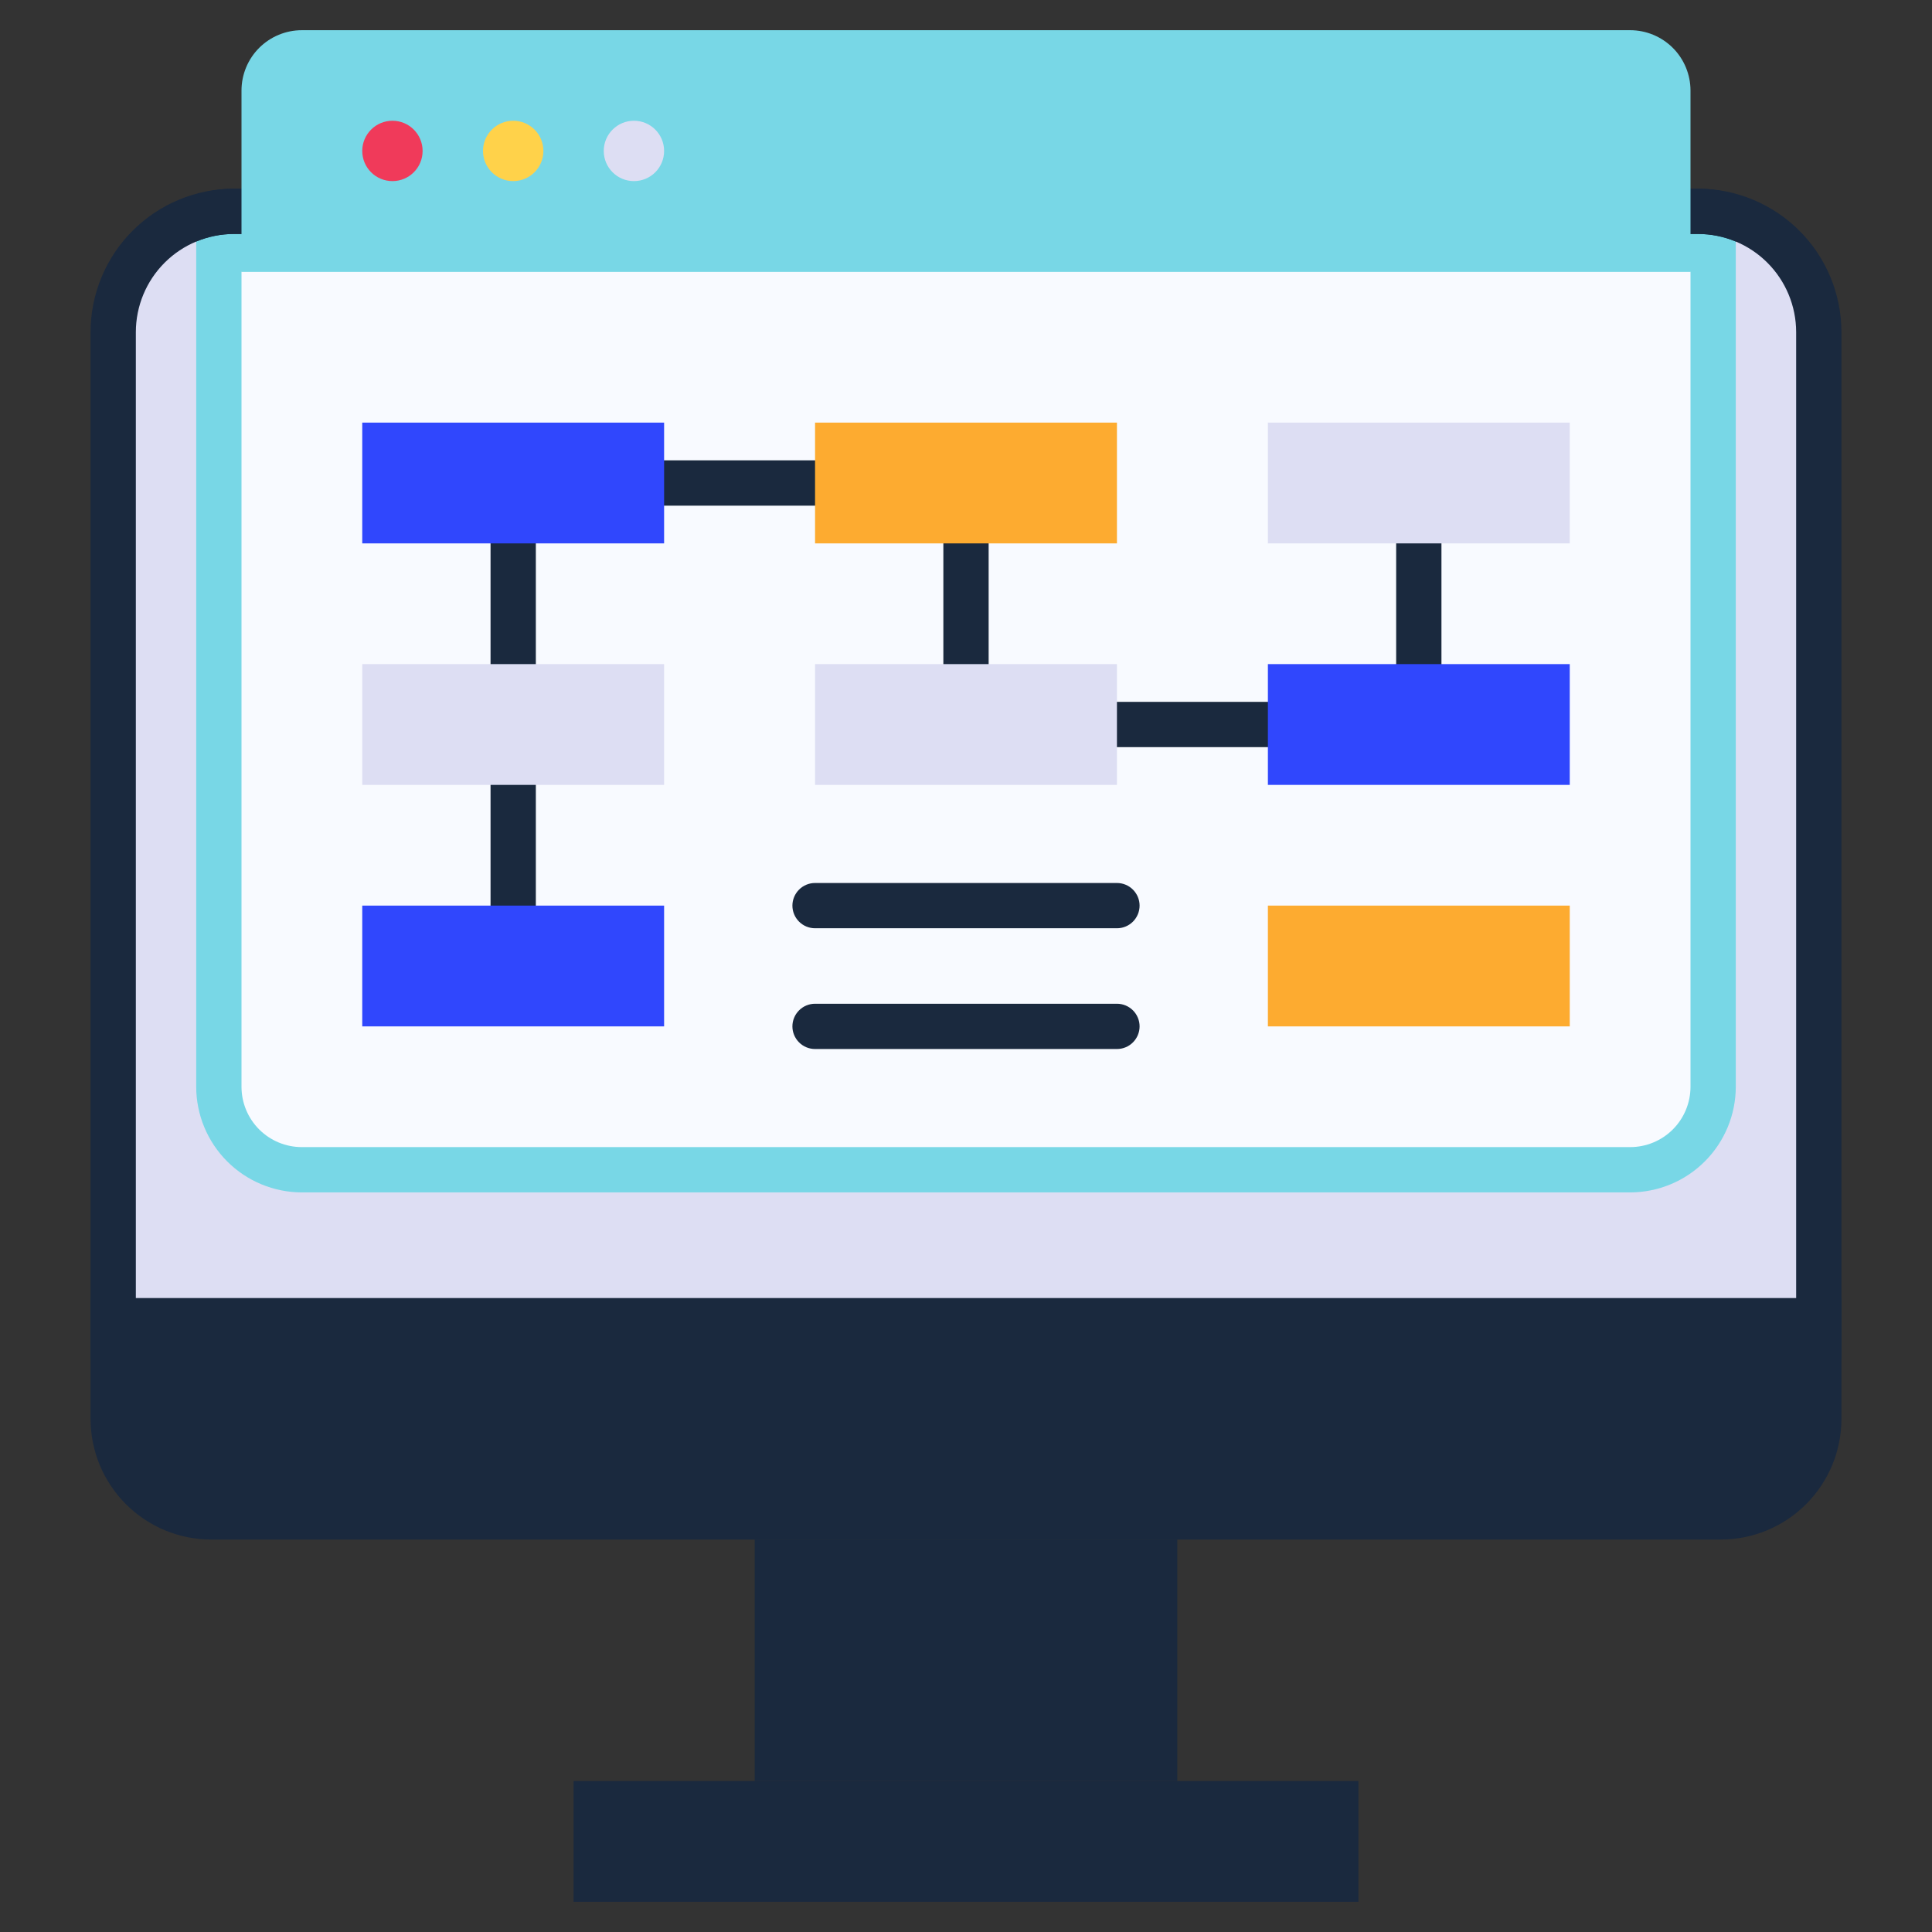 <svg width="54" height="54" viewBox="0 0 54 54" fill="none" xmlns="http://www.w3.org/2000/svg">
<rect x="0" y="0" width="54" height="54" fill="#333333" stroke="none"/>
<path d="M3.164 37.969V9.281C3.164 8.386 3.52 7.528 4.153 6.895C4.786 6.262 5.644 5.906 6.539 5.906H47.461C48.356 5.906 49.215 6.262 49.847 6.895C50.48 7.528 50.836 8.386 50.836 9.281V37.969H3.164Z" fill="#DDDEF3"/>
<path d="M8.438 33.328H45.562C46.345 33.327 47.096 33.016 47.65 32.462C48.203 31.909 48.515 31.158 48.516 30.375V6.091C48.176 5.973 47.82 5.911 47.461 5.906H6.539C6.18 5.911 5.824 5.973 5.484 6.091V30.375C5.485 31.158 5.797 31.909 6.35 32.462C6.904 33.016 7.655 33.327 8.438 33.328Z" fill="#78D7E6"/>
<path d="M2.531 37.969V9.281C2.532 8.219 2.955 7.2 3.706 6.449C4.458 5.697 5.476 5.275 6.539 5.273H47.461C48.523 5.275 49.542 5.697 50.294 6.449C51.045 7.2 51.468 8.219 51.469 9.281V37.969H50.203V9.281C50.202 8.554 49.913 7.857 49.399 7.343C48.885 6.829 48.188 6.54 47.461 6.539H6.539C5.812 6.54 5.115 6.829 4.601 7.343C4.087 7.857 3.798 8.554 3.797 9.281V37.969H2.531Z" fill="#1A293E"/>
<path d="M6.539 5.273C6.182 5.278 5.827 5.332 5.484 5.432V6.751C5.818 6.611 6.177 6.539 6.539 6.539H47.461C47.823 6.539 48.182 6.611 48.516 6.751V5.432C48.173 5.332 47.818 5.278 47.461 5.273H6.539Z" fill="#1A293E"/>
<path d="M2.531 39.656C2.531 40.551 2.887 41.41 3.52 42.043C4.153 42.676 5.011 43.031 5.906 43.031H48.094C48.989 43.031 49.847 42.676 50.48 42.043C51.113 41.41 51.469 40.551 51.469 39.656V36.281H2.531V39.656Z" fill="#1A293E"/>
<path d="M16.031 49.781H37.969V53.156H16.031V49.781Z" fill="#1A293E"/>
<path d="M21.094 43.031H32.906V49.781H21.094V43.031Z" fill="#1A293E"/>
<path d="M47.25 7.594V30.375C47.25 30.823 47.072 31.252 46.756 31.568C46.439 31.885 46.01 32.062 45.562 32.062H8.438C7.99 32.062 7.561 31.885 7.244 31.568C6.928 31.252 6.75 30.823 6.75 30.375V7.594H47.25Z" fill="#F8FAFF"/>
<path d="M47.25 2.531V7.594H6.75V2.531C6.75 2.084 6.928 1.654 7.244 1.338C7.561 1.022 7.99 0.844 8.438 0.844H45.562C46.01 0.844 46.439 1.022 46.756 1.338C47.072 1.654 47.25 2.084 47.25 2.531Z" fill="#78D7E6"/>
<path d="M31.219 25.945H22.781C22.613 25.945 22.453 25.879 22.334 25.76C22.215 25.641 22.148 25.48 22.148 25.312C22.148 25.145 22.215 24.984 22.334 24.865C22.453 24.746 22.613 24.68 22.781 24.68H31.219C31.387 24.68 31.547 24.746 31.666 24.865C31.785 24.984 31.852 25.145 31.852 25.312C31.852 25.48 31.785 25.641 31.666 25.76C31.547 25.879 31.387 25.945 31.219 25.945Z" fill="#1A293E"/>
<path d="M31.219 29.32H22.781C22.613 29.32 22.453 29.254 22.334 29.135C22.215 29.016 22.148 28.855 22.148 28.688C22.148 28.52 22.215 28.359 22.334 28.24C22.453 28.121 22.613 28.055 22.781 28.055H31.219C31.387 28.055 31.547 28.121 31.666 28.24C31.785 28.359 31.852 28.52 31.852 28.688C31.852 28.855 31.785 29.016 31.666 29.135C31.547 29.254 31.387 29.32 31.219 29.32Z" fill="#1A293E"/>
<path d="M35.438 25.312H43.875V28.688H35.438V25.312Z" fill="#FDAB30"/>
<path d="M10.969 5.062C11.435 5.062 11.812 4.685 11.812 4.219C11.812 3.753 11.435 3.375 10.969 3.375C10.503 3.375 10.125 3.753 10.125 4.219C10.125 4.685 10.503 5.062 10.969 5.062Z" fill="#F03A5A"/>
<path d="M14.344 5.062C14.81 5.062 15.188 4.685 15.188 4.219C15.188 3.753 14.81 3.375 14.344 3.375C13.878 3.375 13.5 3.753 13.5 4.219C13.5 4.685 13.878 5.062 14.344 5.062Z" fill="#FFD24A"/>
<path d="M17.719 5.062C18.185 5.062 18.562 4.685 18.562 4.219C18.562 3.753 18.185 3.375 17.719 3.375C17.253 3.375 16.875 3.753 16.875 4.219C16.875 4.685 17.253 5.062 17.719 5.062Z" fill="#DDDEF3"/>
<path d="M35.438 20.883H31.219C31.051 20.883 30.89 20.816 30.771 20.698C30.653 20.579 30.586 20.418 30.586 20.25C30.586 20.082 30.653 19.921 30.771 19.802C30.89 19.684 31.051 19.617 31.219 19.617H35.438C35.605 19.617 35.766 19.684 35.885 19.802C36.004 19.921 36.07 20.082 36.07 20.25C36.07 20.418 36.004 20.579 35.885 20.698C35.766 20.816 35.605 20.883 35.438 20.883Z" fill="#1A293E"/>
<path d="M27 19.195C26.832 19.195 26.671 19.129 26.552 19.01C26.434 18.891 26.367 18.73 26.367 18.562V15.188C26.367 15.02 26.434 14.859 26.552 14.74C26.671 14.621 26.832 14.555 27 14.555C27.168 14.555 27.329 14.621 27.448 14.74C27.566 14.859 27.633 15.02 27.633 15.188V18.562C27.633 18.73 27.566 18.891 27.448 19.01C27.329 19.129 27.168 19.195 27 19.195Z" fill="#1A293E"/>
<path d="M22.781 18.562H31.219V21.938H22.781V18.562Z" fill="#DDDEF3"/>
<path d="M14.344 19.195C14.176 19.195 14.015 19.129 13.896 19.01C13.778 18.891 13.711 18.73 13.711 18.562V15.188C13.711 15.02 13.778 14.859 13.896 14.74C14.015 14.621 14.176 14.555 14.344 14.555C14.512 14.555 14.672 14.621 14.791 14.74C14.91 14.859 14.977 15.02 14.977 15.188V18.562C14.977 18.73 14.91 18.891 14.791 19.01C14.672 19.129 14.512 19.195 14.344 19.195Z" fill="#1A293E"/>
<path d="M14.344 25.945C14.176 25.945 14.015 25.879 13.896 25.76C13.778 25.641 13.711 25.48 13.711 25.312V21.938C13.711 21.77 13.778 21.609 13.896 21.49C14.015 21.371 14.176 21.305 14.344 21.305C14.512 21.305 14.672 21.371 14.791 21.49C14.91 21.609 14.977 21.77 14.977 21.938V25.312C14.977 25.48 14.91 25.641 14.791 25.76C14.672 25.879 14.512 25.945 14.344 25.945Z" fill="#1A293E"/>
<path d="M39.656 19.195C39.488 19.195 39.328 19.129 39.209 19.01C39.09 18.891 39.023 18.73 39.023 18.562V15.188C39.023 15.02 39.09 14.859 39.209 14.74C39.328 14.621 39.488 14.555 39.656 14.555C39.824 14.555 39.985 14.621 40.104 14.74C40.222 14.859 40.289 15.02 40.289 15.188V18.562C40.289 18.73 40.222 18.891 40.104 19.01C39.985 19.129 39.824 19.195 39.656 19.195Z" fill="#1A293E"/>
<path d="M22.781 14.133H18.562C18.395 14.133 18.234 14.066 18.115 13.947C17.996 13.829 17.93 13.668 17.93 13.5C17.93 13.332 17.996 13.171 18.115 13.053C18.234 12.934 18.395 12.867 18.562 12.867H22.781C22.949 12.867 23.11 12.934 23.229 13.053C23.347 13.171 23.414 13.332 23.414 13.5C23.414 13.668 23.347 13.829 23.229 13.947C23.11 14.066 22.949 14.133 22.781 14.133Z" fill="#1A293E"/>
<path d="M35.438 11.812H43.875V15.188H35.438V11.812Z" fill="#DDDEF3"/>
<path d="M10.125 11.812H18.562V15.188H10.125V11.812Z" fill="#3047FD"/>
<path d="M22.781 11.812H31.219V15.188H22.781V11.812Z" fill="#FDAB30"/>
<path d="M35.438 18.562H43.875V21.938H35.438V18.562Z" fill="#3047FD"/>
<path d="M10.125 18.562H18.562V21.938H10.125V18.562Z" fill="#DDDEF3"/>
<path d="M10.125 25.312H18.562V28.688H10.125V25.312Z" fill="#3047FD"/>
</svg>
